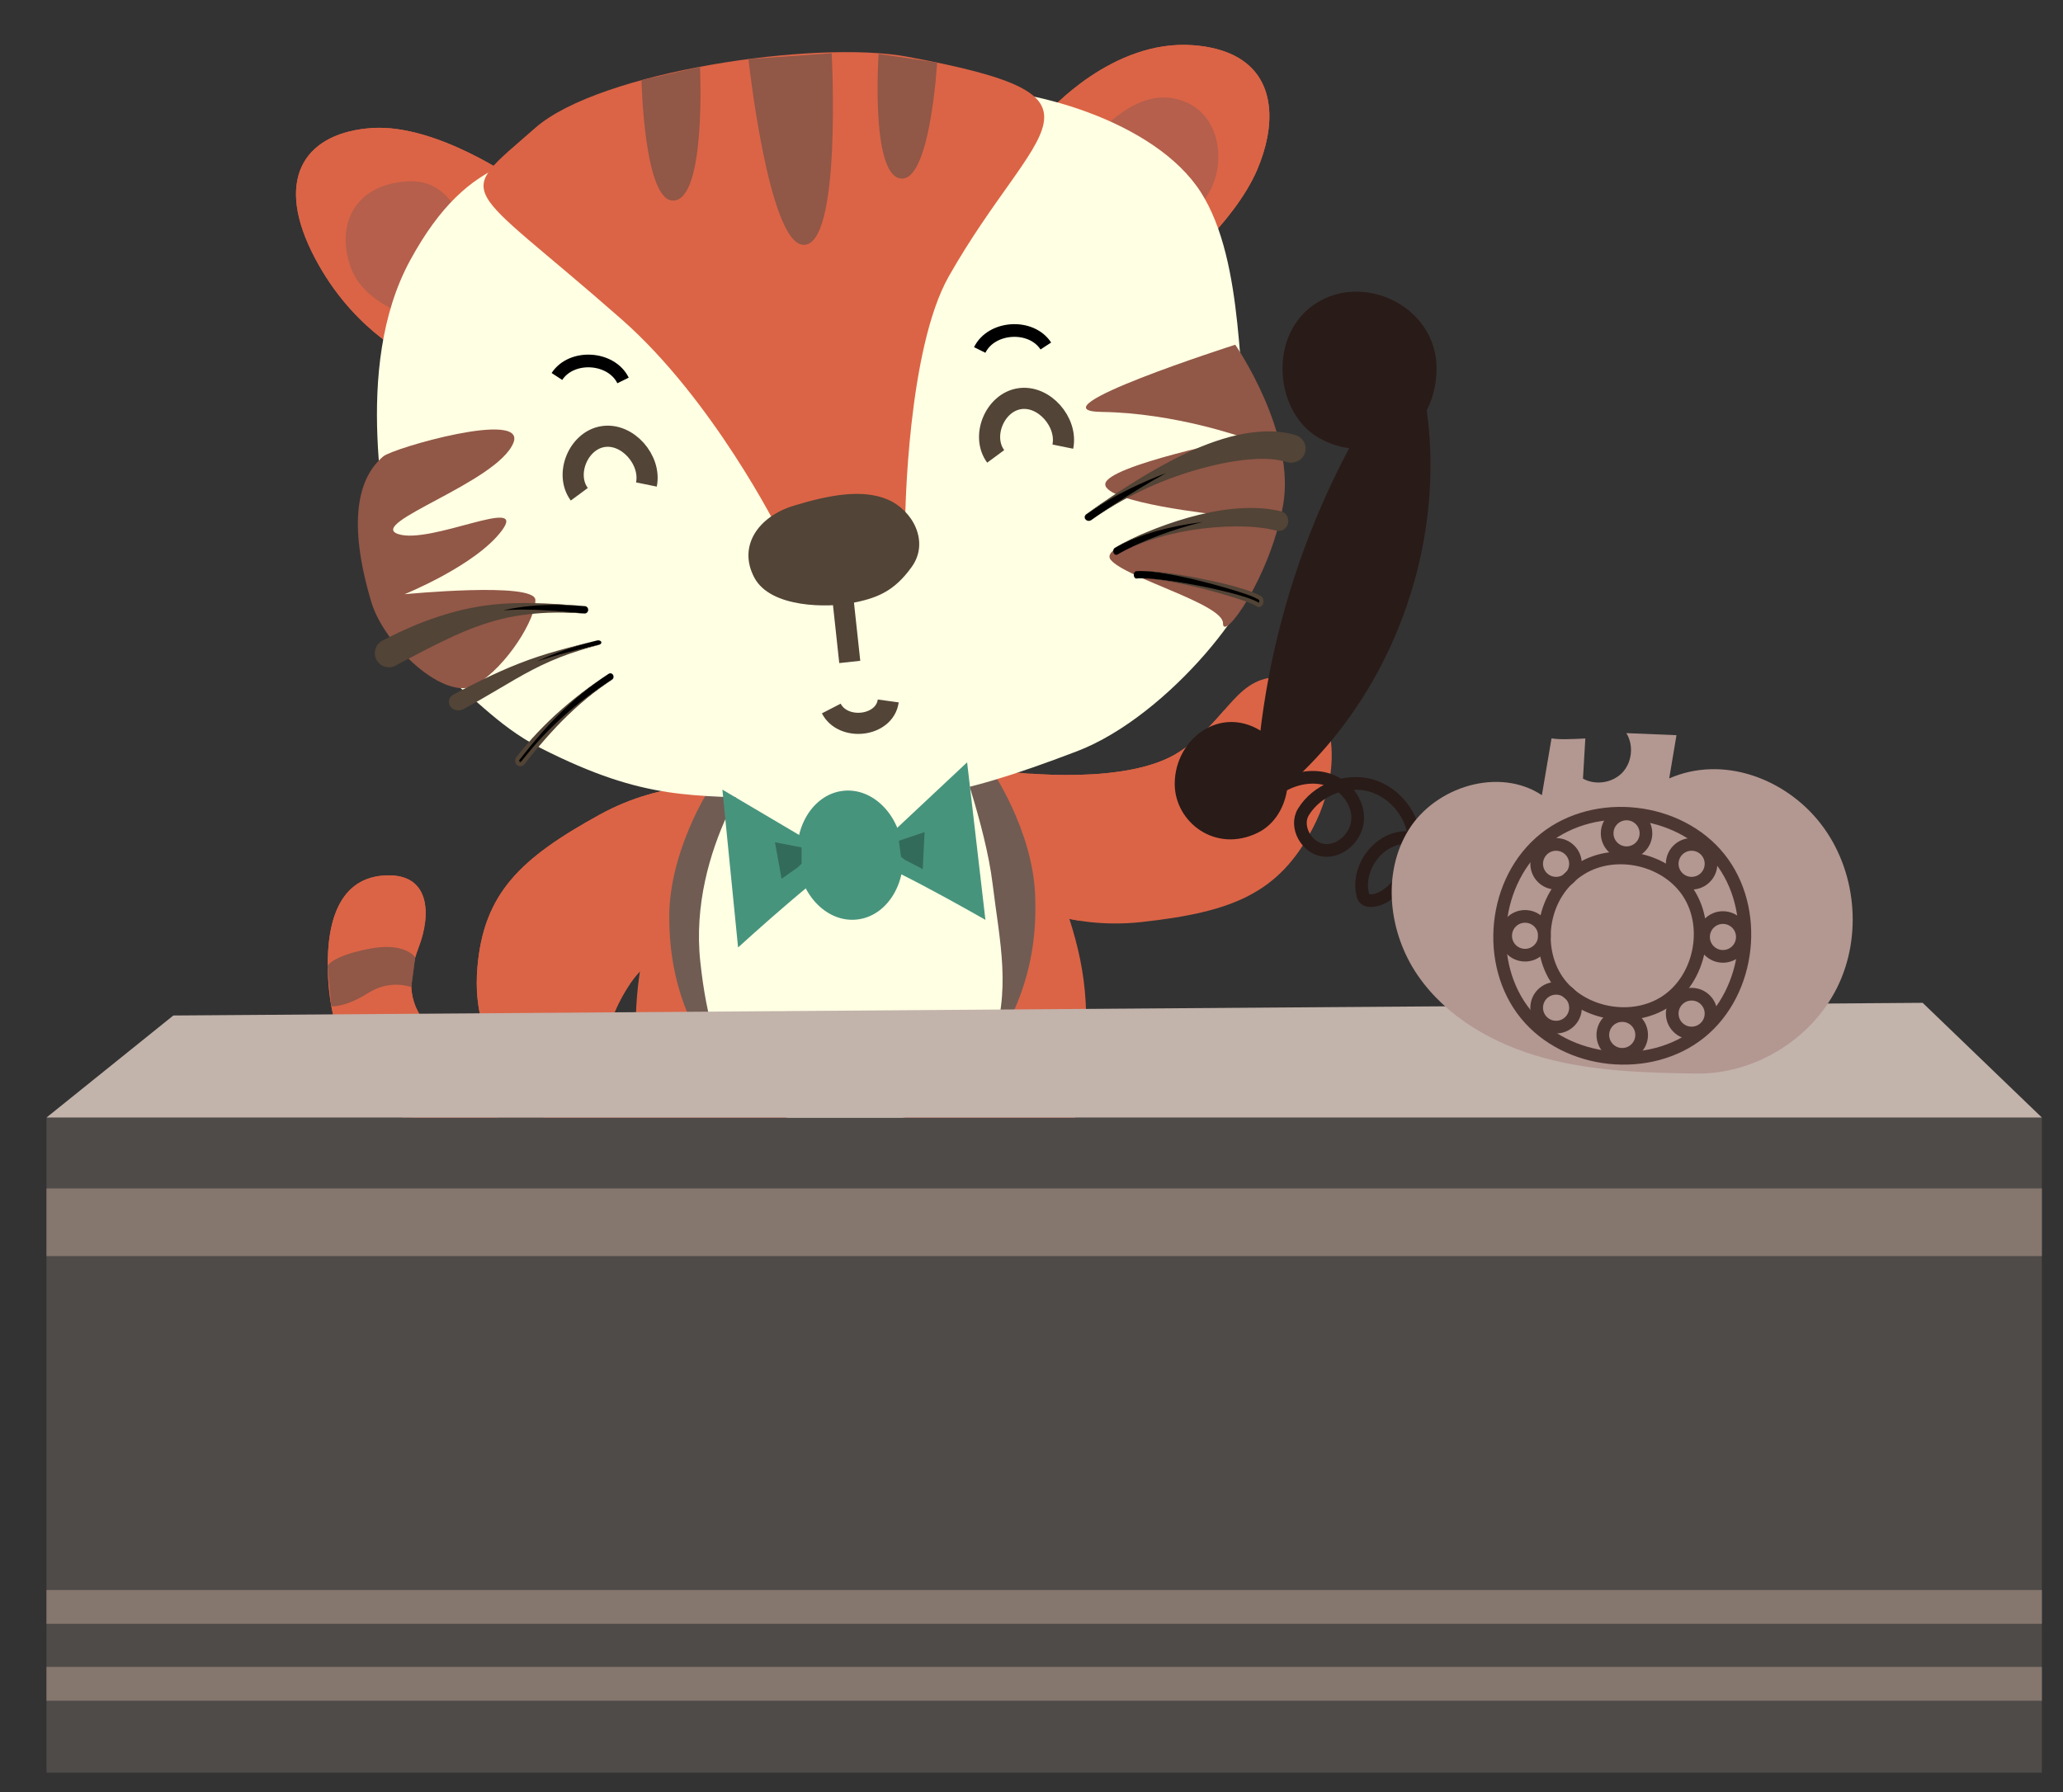 <?xml version="1.0" encoding="utf-8"?>
<!-- Generator: Adobe Adobe Illustrator 24.2.0, SVG Export Plug-In . SVG Version: 6.00 Build 0)  -->
<svg version="1.1" id="Layer_1" xmlns="http://www.w3.org/2000/svg" xmlns:xlink="http://www.w3.org/1999/xlink" x="0px" y="0px"
	 width="488px" height="424px" viewBox="0 0 488 424" style="enable-background:new 0 0 488 424;" xml:space="preserve">
<rect x="0" y="0" width="488" height="424" fill="#333333" stroke="none"/>
<style type="text/css">
	.st0{fill-rule:evenodd;clip-rule:evenodd;fill:#DB6446;}
	.st1{fill-rule:evenodd;clip-rule:evenodd;fill:#7D4A3C;}
	.st2{fill:none;}
	.st3{clip-path:url(#SVGID_2_);}
	.st4{fill-rule:evenodd;clip-rule:evenodd;fill:#DE9F5F;}
	.st5{fill-rule:evenodd;clip-rule:evenodd;fill:#915747;}
	.st6{fill-rule:evenodd;clip-rule:evenodd;fill:#B55F4C;}
	.st7{fill-rule:evenodd;clip-rule:evenodd;fill:#705C53;}
	.st8{fill-rule:evenodd;clip-rule:evenodd;fill:#FFFFE3;}
	.st9{fill-rule:evenodd;clip-rule:evenodd;}
	.st10{fill:#524436;}
	.st11{fill-rule:evenodd;clip-rule:evenodd;fill:#524436;}
	.st12{fill-rule:evenodd;clip-rule:evenodd;fill:none;stroke:#524436;stroke-width:5;stroke-miterlimit:10;}
	.st13{fill-rule:evenodd;clip-rule:evenodd;fill:#47947D;}
	.st14{fill-rule:evenodd;clip-rule:evenodd;fill:#336B5A;}
	.st15{fill:#291B18;}
	.st16{fill:none;stroke:#291B18;stroke-width:3;stroke-miterlimit:10;}
	.st17{fill:#4F4B49;}
	.st18{fill:#85766E;}
	.st19{fill:#C2B3AB;}
	.st20{fill:none;stroke:#000000;stroke-width:3;stroke-miterlimit:10;}
	.st21{fill:#B39791;}
	.st22{fill:none;stroke:#4D3732;stroke-width:3;stroke-miterlimit:10;}
</style>
<path class="st0" d="M162.71,257.12c0,0-4.71,5.61-22.9,3.13c-18.2-2.48-32.21-11.65-37.72-16.79c-5.52-5.14-5.99-11.7-3.03-19.41
	c2.95-7.71,2.82-17.76-8.39-16.9c-11.21,0.86-13.71,12.46-13.04,24.41c0.9,16.11,8.38,29.53,24.01,36.21
	c14.01,5.99,28.82,5,40.64,4.46c14.97-0.68,22.53-6.12,22.53-6.12L162.71,257.12z"/>
<path class="st1" d="M87.09,257.08c1.35-4.97,11.91-17.06,13.33-15.41c3.13,3.64,6.93,5.95,6.93,5.95s-9.04,17.42-10.85,17.55
	C96.49,265.17,86.71,258.47,87.09,257.08z"/>
<path class="st1" d="M77.51,228.52c0,0,0.79-2.21,9.55-4c8.75-1.79,11.15,1.99,11.15,1.99l-0.93,7.04c0,0-4.9-1.99-10.28,1.44
	c-5.38,3.43-8.63,3.09-8.63,3.09L77.51,228.52z"/>
<path class="st1" d="M117.13,271.91c0,0-0.78-4.89,1.21-9.14c3.48-7.41,4.68-6.89,4.68-6.89l9.43,2.97c0,0-3.73,2.19-4.34,7.54
	c-0.6,5.27-0.17,6.26-0.17,6.26s-5.85,0.13-6.29-0.27L117.13,271.91z"/>
<path class="st2" d="M156.41,261.67c0,0-4.31,6.48-20.97,3.61c-16.66-2.87-29.49-13.47-34.54-19.41
	c-5.05-5.94-5.48-13.53-2.78-22.43c2.7-8.91,9.42-14.87-0.85-13.87c-10.26,1-16.91,3.7-18.7,18.75
	c-1.79,15.05,7.87,35.17,22.17,42.89c12.83,6.92,26.11,8.55,36.93,7.92c13.71-0.79,20.62-7.08,20.62-7.08L156.41,261.67z"/>
<path class="st0" d="M186.11,213.14c-4.64,1.17-28.8,7.46-36.88,19.32c-8.08,11.86-4.53,19.19-14.32,22.9
	c-10.67,4.04-23.71-5.94-21.98-26.47c1.48-17.52,10.14-25.8,28.85-36.11c15.75-8.68,29.33-6.61,29.33-6.61
	S190.75,211.97,186.11,213.14z"/>
<g>
	<defs>
		<path id="SVGID_1_" d="M236.97,182.34c4.73,0.7,29.99,3.41,41.99-4.45c12.01-7.86,13.35-18.55,24.97-17.64
			c8.75,0.68,16.13,17.3,6.66,35.6c-8.08,15.62-19.26,19.95-40.49,22.29c-17.87,1.98-29.62-5.14-29.62-5.14
			S232.24,181.64,236.97,182.34z"/>
	</defs>
	<use xlink:href="#SVGID_1_"  style="overflow:visible;fill:#DB6446;"/>
	<clipPath id="SVGID_2_">
		<use xlink:href="#SVGID_1_"  style="overflow:visible;"/>
	</clipPath>
	<g class="st3">
		<g transform="matrix(1,0,0,1,68.855,1480.64)">
			<path class="st0" d="M186.43-1262.81c0,0-3.73-6.04,4.08-16.4c7.82-10.36,19.82-14.3,26.84-21.56
				c7.02-7.26,10.23-14.02,10.23-14.02l-59.89,19.64l7.68,34.69L186.43-1262.81z"/>
		</g>
	</g>
</g>
<path class="st0" d="M122.25,42.71c0,0-18.89-13.42-34.21-12.42c-15.32,1-23.11,11.19-14.36,29.15C82.44,77.4,96.57,84.1,96.57,84.1
	s10.62-17.15,14.48-25.02C114.92,51.21,122.25,42.71,122.25,42.71z"/>
<path class="st4" d="M111.06,59.07c0,0-1.85-16.8-14.4-16.17c-12.55,0.62-17.17,9.89-13.86,19.92
	c3.32,10.04,16.92,12.74,16.92,12.74L111.06,59.07z"/>
<path class="st0" d="M247.79,26.71c0,0,15.29-17.57,34.61-16c11.85,0.96,16.89,6.93,17.74,14.39c0.54,4.71-0.6,10.01-2.75,15.04
	c-5.56,12.99-20.95,25.26-20.95,25.26L247.79,26.71z"/>
<path class="st0" d="M162.71,257.12c0,0-4.71,5.61-22.9,3.13c-18.2-2.48-32.21-11.65-37.72-16.79c-5.52-5.14-5.99-11.7-3.03-19.41
	c2.95-7.71,2.82-17.76-8.39-16.9c-11.21,0.86-13.71,12.46-13.04,24.41c0.9,16.11,8.38,29.53,24.01,36.21
	c14.01,5.99,28.82,5,40.64,4.46c14.97-0.68,22.53-6.12,22.53-6.12L162.71,257.12z"/>
<path class="st5" d="M87.09,257.08c1.35-4.97,11.91-17.06,13.33-15.41c3.13,3.64,6.93,5.95,6.93,5.95s-9.04,17.42-10.85,17.55
	C96.49,265.17,86.71,258.47,87.09,257.08z"/>
<path class="st5" d="M77.51,228.52c0,0,0.79-2.21,9.55-4c8.75-1.79,11.15,1.99,11.15,1.99l-0.93,7.04c0,0-4.9-1.99-10.28,1.44
	c-5.38,3.43-8.63,3.09-8.63,3.09L77.51,228.52z"/>
<path class="st5" d="M117.13,271.91c0,0-0.78-4.89,1.21-9.14c3.48-7.41,4.68-6.89,4.68-6.89l9.43,2.97c0,0-3.73,2.19-4.34,7.54
	c-0.6,5.27-0.17,6.26-0.17,6.26s-5.85,0.13-6.29-0.27L117.13,271.91z"/>
<path class="st2" d="M156.41,261.67c0,0-4.31,6.48-20.97,3.61c-16.66-2.87-29.49-13.47-34.54-19.41
	c-5.05-5.94-5.48-13.53-2.78-22.43c2.7-8.91,9.42-14.87-0.85-13.87c-10.26,1-16.91,3.7-18.7,18.75
	c-1.79,15.05,7.87,35.17,22.17,42.89c12.83,6.92,26.11,8.55,36.93,7.92c13.71-0.79,20.62-7.08,20.62-7.08L156.41,261.67z"/>
<path class="st0" d="M122.25,42.71c0,0-18.89-13.42-34.21-12.42c-15.32,1-23.11,11.19-14.36,29.15C82.44,77.4,96.57,84.1,96.57,84.1
	s10.62-17.15,14.48-25.02C114.92,51.21,122.25,42.71,122.25,42.71z"/>
<path class="st6" d="M111.06,59.07c0,0-1.85-16.8-14.4-16.17c-12.55,0.62-17.17,9.89-13.86,19.92
	c3.32,10.04,16.92,12.74,16.92,12.74L111.06,59.07z"/>
<path class="st0" d="M247.79,26.71c0,0,15.29-17.57,34.61-16c11.85,0.96,16.89,6.93,17.74,14.39c0.54,4.71-0.6,10.01-2.75,15.04
	c-5.56,12.99-20.95,25.26-20.95,25.26L247.79,26.71z"/>
<path class="st6" d="M255.41,37c0,0,10.13-15.56,21.68-13.8c11.55,1.76,13.23,14.87,8.98,22.21c-4.25,7.34-11.99,13.76-11.99,13.76
	L255.41,37z"/>
<path class="st0" d="M172.2,178.84l62.64-5.39c0,0,11.39,24.6,15.32,35.77c3.93,11.17,8.23,22.74,6.27,40.28
	c-1.9,16.98-4.48,26.84-4.48,26.84s6.9,8.8,2.51,13.83c-4.39,5.04-31.86,7.09-42.26,4.42c-6.99-1.79-2.2-9.83-2.2-9.83l0.1-6.01
	l-19.36-1.04l-1.43,5.34c0,0,4.26,7.92,1.49,9.98c-2.95,2.2-5.03,4.23-19.2,3.23c-13.29-0.95-25.97-1.2-24.41-10.07
	c1.3-7.38,7.43-11.11,7.43-11.11s-8.52-28.47-1.45-53.6C159.16,200.21,172.2,178.84,172.2,178.84z"/>
<path class="st0" d="M186.11,213.14c-4.64,1.17-28.8,7.46-36.88,19.32c-8.08,11.86-4.53,19.19-14.32,22.9
	c-10.67,4.04-23.71-5.94-21.98-26.47c1.48-17.52,10.14-25.8,28.85-36.11c15.75-8.68,29.33-6.61,29.33-6.61
	S190.75,211.97,186.11,213.14z"/>
<g>
	<path class="st7" d="M167.62,186.98c0,0-9.31,14.48-9.31,29.94c0,13.52,3.77,22.64,7.64,29.66c3.86,7,17.73,26.75,14.74-26.4
		c-0.47-8.27-4.32-32.84-4.32-32.84"/>
	<path class="st7" d="M234.44,182.01c0,0,9.7,14.05,10.41,29.5c0.62,13.51-2.63,22.78-6.07,29.97
		c-3.42,7.16-15.99,27.51-15.51-25.72c0.07-8.28,2.69-32.99,2.69-32.99"/>
	<path class="st7" d="M210.07,273.47c-2.61,1.01-11.96,0.53-20.31-2.45c-6.5-2.32-7.3,4.18-0.07,6.4c3.93,1.2,19.61,1.76,25.15,1.15
		C219.06,278.1,225.24,267.61,210.07,273.47z"/>
</g>
<path class="st2" d="M170.42,178.84l62.64-5.39c0,0,11.39,24.6,15.32,35.77c3.93,11.17,8.23,22.74,6.27,40.28
	c-1.9,16.98-4.48,26.84-4.48,26.84s6.9,8.8,2.51,13.83c-4.39,5.04-31.86,7.09-42.26,4.42c-6.99-1.79-2.2-9.83-2.2-9.83l0.1-6.01
	l-19.36-1.04l-1.43,5.34c0,0,4.26,7.92,1.49,9.98c-2.95,2.2-5.03,4.23-19.2,3.23c-13.29-0.95-25.97-1.2-24.41-10.07
	c1.3-7.38,7.43-11.11,7.43-11.11s-8.52-28.47-1.45-53.6C157.38,200.21,170.42,178.84,170.42,178.84z"/>
<path class="st8" d="M180.73,178.11c0,0-18,22.38-15.07,49.48c2.93,27.1,11.48,38.14,31.09,38.34c19.61,0.2,32.53-4.61,37.59-18
	s2.11-25.16,0.45-38.88c-1.65-13.72-8.95-33.46-8.95-33.46L180.73,178.11z"/>
<path class="st8" d="M184.55,189.09c-20.77-1.13-31.61,0.61-56.56-12.05c-11.01-5.58-16.64-13.44-24.91-18.55
	c-7.87-4.86-9.96-15.92-10.57-25.43c-0.61-9.51-9.54-45.8,4.58-71.6s28.16-24.06,48.57-29.72c20.41-5.66,30.04-7.54,30.04-7.54
	s2.49-9.19,7.64-10.26c5.15-1.07,1.97,9.77,1.97,9.77l8.1-9.86c0,0,4.56,0.85,4.47,5.44c-0.07,3.28,2.26,4.42,4.41,1.72
	c2.15-2.7,5.01-10.94,6.4-6.82c1.38,4.12-0.5,8.51-0.5,8.51s-1.52-0.84,16.88-1.72c18.4-0.88,48.2,7.71,58.95,24.44
	c10.74,16.73,8.51,46.94,11.59,58.14c3.08,11.2,0.07,19.7,1.9,28.14c1.83,8.44-20.76,37.67-42.82,46.07
	C225.02,189.09,212.95,190.64,184.55,189.09z"/>
<path class="st0" d="M147.06,75.57c21.68,19.07,37.05,49.85,37.05,49.85s7.56,3.23,14.03,2.64c6.47-0.59,16-5.72,16-5.72
	s0.46-39.65,10.32-57c20.73-36.49,42.2-42.22-9.81-51.92c-21.62-4.03-72.8,3.48-88,16.81C107.04,47.42,108.94,42.03,147.06,75.57z"
	/>
<g>
	<g transform="matrix(1,0,0,1,68.855,1480.64)">
		<path class="st5" d="M82.89-1461.67c0,0,0.6,28.68,7.54,28.49c7.83-0.21,6.3-31.65,6.3-31.65L82.89-1461.67z"/>
		<path class="st5" d="M108.19-1466.66c0,0,4.72,43.48,12.95,43.95c9.2,0.53,6.74-45.33,6.74-45.33L108.19-1466.66z"/>
		<path class="st5" d="M138.98-1467.88c0,0-1.93,28.16,5.07,29.45c7.14,1.32,8.77-27.41,8.77-27.41L138.98-1467.88z"/>
	</g>
</g>
<path class="st2" d="M86.28,70.07c0,0,27.15-8.88,49.22,10.17c22.07,19.06,40.74,54.1,40.74,54.1s7.4,3.41,13.74,2.79
	c6.34-0.62,15.67-6.03,15.67-6.03s-0.92-42.75,10.11-60.14c11.03-17.39,32.12-23.97,41.12-27.18c9-3.22,8.68-4.38,5.08-7.4
	c-3.6-3.02-27.57-23.58-55.81-20.19c-28.24,3.39-64.07,18.04-84.33,23.48C97.05,46.31,86.28,70.07,86.28,70.07z"/>
<path class="st5" d="M90.66,107.98c2.35-1.99,33.98-11.09,30.78-3.2c-3.79,9.36-34.86,19.05-27.24,21.58
	c7.62,2.53,30.64-9.14,24.55-0.89c-6.08,8.25-23.06,15.12-23.06,15.12s30.77-3,30.95,1.33c0.18,4.34-6.58,15.61-14.06,20.08
	c-7.2,4.3-21.67-9.29-24.74-19.55C82.11,123.27,84.75,112.97,90.66,107.98z"/>
<path class="st5" d="M292.2,81.56c0,0-49,15.66-31.58,15.9c17.42,0.24,33.67,6.13,33.67,6.13s-32.75,6.58-32.84,10.97
	c-0.1,4.39,26.84,7.24,26.84,7.24s-29.15,6.34-25.53,10.67c3.61,4.33,26.58,10.41,26.54,14.99c-0.04,4.57,11.04-10.61,14.19-27.8
	C306.64,102.45,292.2,81.56,292.2,81.56z"/>
<g transform="matrix(1,0,0,1,-68.855,-1480.64)">
	<g>
		<path class="st9" d="M207.22,1624.05c-17.53-1.39-27.4,0-46.78,10.34c-0.41,0.22-0.57,0.74-0.36,1.17
			c0.21,0.42,0.71,0.59,1.12,0.37c19.01-10.14,28.69-11.52,45.89-10.15c0.46,0.04,0.86-0.32,0.9-0.8
			C208.02,1624.5,207.67,1624.09,207.22,1624.05z"/>
		<path class="st10" d="M207.22,1624.05c-4.23-0.33-8.5-0.44-12.72-0.05c-4.22,0.39-8.36,1.27-12.3,2.64
			c-3.94,1.38-7.72,3.15-11.42,5.06l-2.78,1.44l-2.77,1.48l-2.76,1.51l-0.7,0.37l-0.14,0.07c0.11-0.06,0.22-0.14,0.32-0.23
			c0.19-0.18,0.33-0.39,0.42-0.61c0.17-0.44,0.14-0.96-0.11-1.38c-0.24-0.43-0.74-0.78-1.3-0.82c-0.28-0.03-0.57,0.03-0.81,0.13
			c-0.2,0.1-0.04,0.02,0,0l0.18-0.09l0.72-0.37l1.44-0.73c0.95-0.5,1.94-0.94,2.92-1.4c0.97-0.47,1.97-0.89,2.98-1.3
			c1-0.42,2.01-0.82,3.04-1.18c4.09-1.47,8.36-2.6,12.68-3.18c1.08-0.16,2.17-0.24,3.24-0.35c1.09-0.05,2.16-0.14,3.24-0.16
			c2.16-0.07,4.3-0.02,6.44,0.09c2.13,0.09,4.26,0.26,6.38,0.44l3.18,0.28c0.26,0.01,0.53,0.08,0.79,0.02
			c0.25-0.07,0.46-0.26,0.56-0.51C208.13,1624.73,207.77,1624.09,207.22,1624.05z M207.22,1624.05c0.56,0.02,0.93,0.67,0.72,1.18
			c-0.09,0.25-0.31,0.46-0.57,0.53c-0.27,0.07-0.54,0-0.8,0c-1.06-0.06-2.12-0.12-3.18-0.15c-2.12-0.06-4.25-0.06-6.36,0.08
			c-4.23,0.27-8.41,0.93-12.39,2.18c-3.99,1.23-7.8,2.87-11.53,4.71c-0.94,0.44-1.86,0.93-2.79,1.39c-0.93,0.46-1.85,0.95-2.78,1.44
			l-2.78,1.46l-1.39,0.74l-0.69,0.37l-0.17,0.09c-0.08,0.04-0.03,0.03-0.35,0.18c-0.49,0.22-1.05,0.31-1.59,0.26
			c-1.09-0.08-2.08-0.75-2.59-1.64c-0.52-0.88-0.6-1.98-0.23-2.91c0.18-0.47,0.47-0.91,0.86-1.27c0.19-0.18,0.41-0.33,0.64-0.46
			l0.22-0.11l0.72-0.37l2.9-1.43c1.96-0.91,3.94-1.78,5.97-2.55c4.06-1.54,8.26-2.79,12.55-3.54
			C190.2,1622.72,198.77,1623.37,207.22,1624.05z"/>
	</g>
</g>
<g transform="matrix(1,0,0,1,-68.855,-1480.64)">
	<g>
		<path class="st9" d="M210.09,1632.17c-14.75,3.65-19.21,6.46-33.26,14.07c-0.34,0.19-0.41,0.53-0.16,0.76s0.75,0.27,1.09,0.08
			c13.86-7.51,18.25-10.3,32.8-13.9c0.41-0.1,0.64-0.41,0.5-0.69C210.95,1632.21,210.5,1632.07,210.09,1632.17z"/>
		<path class="st10" d="M210.09,1632.17c-6.17,1.51-12.21,3.66-17.71,6.75c-2.77,1.51-5.46,3.16-8.19,4.79l-4.11,2.41l-2.08,1.17
			l-0.43,0.23c0.07-0.05,0.19-0.13,0.29-0.32c0.11-0.18,0.18-0.51,0.1-0.79c-0.19-0.59-0.49-0.64-0.57-0.69
			c-0.11-0.03-0.14-0.03-0.22-0.01c-0.02,0.01-0.04,0.01-0.07,0.02c-0.02,0.01-0.08,0.04-0.01,0l0.26-0.14l0.52-0.28l1.05-0.56
			l2.11-1.11c1.41-0.73,2.84-1.43,4.27-2.13c2.88-1.38,5.81-2.69,8.84-3.78c3.02-1.1,6.09-2.01,9.18-2.8
			c1.54-0.41,3.09-0.77,4.63-1.14l2.32-0.55c0.19-0.05,0.39-0.08,0.56-0.19c0.16-0.1,0.3-0.29,0.25-0.49
			C210.97,1632.18,210.46,1632.08,210.09,1632.17z M210.09,1632.17c0.36-0.09,0.88-0.01,1.02,0.4c0.06,0.2-0.08,0.41-0.25,0.51
			c-0.17,0.11-0.38,0.14-0.56,0.2l-2.3,0.63c-1.52,0.44-3.03,0.94-4.54,1.44c-2.99,1.05-5.9,2.32-8.69,3.78
			c-2.8,1.45-5.5,3.08-8.23,4.68l-4.11,2.4l-2.07,1.17l-1.04,0.58l-0.52,0.29l-0.26,0.14c-0.01,0.01-0.16,0.09-0.28,0.13
			c-0.12,0.05-0.24,0.09-0.35,0.12c-0.47,0.11-0.91,0.11-1.4-0.04c-0.46-0.17-1.13-0.46-1.42-1.45c-0.13-0.48-0.02-1.02,0.19-1.37
			c0.2-0.36,0.47-0.59,0.7-0.74l0.22-0.13l0.13-0.07l0.26-0.14l2.11-1.1l4.27-2.14c2.87-1.39,5.78-2.72,8.78-3.88
			C197.74,1635.2,203.94,1633.7,210.09,1632.17z"/>
	</g>
</g>
<g transform="matrix(1,0,0,1,-68.855,-1480.64)">
	<g>
		<path class="st9" d="M212.83,1640.06c-8.67,5.68-15.25,12.1-21.46,20.04c-0.27,0.34-0.22,0.85,0.09,1.14
			c0.32,0.29,0.8,0.24,1.07-0.1c6.11-7.81,12.57-14.12,21.09-19.7c0.36-0.23,0.47-0.73,0.25-1.11
			C213.66,1639.94,213.19,1639.82,212.83,1640.06z"/>
		<path class="st10" d="M212.83,1640.06c-4.43,2.89-8.51,6.29-12.21,10.05c-1.85,1.87-3.61,3.84-5.3,5.86
			c-0.85,1.01-1.67,2.03-2.49,3.06l-0.61,0.78l-0.31,0.39l-0.15,0.19c-0.03,0.05-0.04,0.06-0.06,0.09c-0.06,0.13-0.01,0.3,0.08,0.38
			c0.08,0.08,0.2,0.09,0.29,0.03l2.42-2.95c0.86-1.01,1.75-2,2.65-2.97c1.82-1.93,3.74-3.77,5.73-5.52
			c1.99-1.75,4.08-3.39,6.22-4.94c1.07-0.78,2.16-1.53,3.26-2.26l0.83-0.55c0.26-0.19,0.6-0.32,0.72-0.64
			c0.13-0.3,0.06-0.68-0.18-0.91C213.51,1639.92,213.11,1639.87,212.83,1640.06z M212.83,1640.06c0.27-0.19,0.68-0.15,0.91,0.09
			c0.24,0.23,0.31,0.61,0.19,0.92c-0.12,0.33-0.47,0.47-0.72,0.66l-0.82,0.56c-1.09,0.75-2.15,1.54-3.2,2.34
			c-2.08,1.62-4.07,3.37-5.97,5.19c-1.9,1.82-3.7,3.75-5.44,5.73c-0.87,0.98-1.71,2-2.56,3.01l-1.24,1.53l-0.61,0.78l-0.31,0.39
			l-0.15,0.2c-0.08,0.1-0.18,0.2-0.3,0.27c-0.46,0.32-1.15,0.24-1.53-0.16c-0.39-0.39-0.49-0.97-0.29-1.45
			c0.05-0.12,0.13-0.24,0.19-0.33l0.16-0.19l0.31-0.39l0.62-0.78c0.84-1.03,1.71-2.03,2.59-3.02c1.78-1.97,3.65-3.85,5.6-5.65
			C204.18,1646.16,208.42,1642.96,212.83,1640.06z"/>
	</g>
</g>
<g transform="matrix(1,0,0,1,-68.855,-1480.64)">
	<g>
		<path class="st9" d="M327,1603.68c8.68-6.17,19.8-11.98,29.83-14.89c6.52-1.89,12.57-2.57,17.13-1.2c0.5,0.15,1.05-0.1,1.22-0.55
			c0.17-0.45-0.11-0.94-0.61-1.09c-4.87-1.46-11.34-0.83-18.32,1.19c-10.23,2.96-21.58,8.89-30.43,15.18
			c-0.42,0.3-0.49,0.84-0.16,1.22C325.97,1603.91,326.58,1603.98,327,1603.68z"/>
		<path class="st10" d="M327,1603.68c3.72-2.63,7.53-5.13,11.45-7.5c3.9-2.39,7.93-4.61,12.12-6.6c4.21-1.95,8.59-3.63,13.32-4.53
			c2.37-0.43,4.82-0.67,7.37-0.44c0.64,0.06,1.28,0.14,1.92,0.27c0.32,0.05,0.64,0.13,0.96,0.21l0.48,0.12
			c0.08,0.02-0.03-0.01-0.06-0.02c-0.05-0.01-0.09-0.02-0.14-0.02c-0.09-0.01-0.19-0.01-0.28-0.01c-0.37,0.03-0.77,0.19-1.1,0.63
			c-0.33,0.41-0.42,1.21-0.14,1.71c0.12,0.26,0.3,0.45,0.49,0.59c0.1,0.07,0.19,0.13,0.29,0.17c0.05,0.02,0.09,0.04,0.14,0.05
			c0.06,0.02-0.03-0.01-0.04-0.01l-0.7-0.18c-3.83-0.88-8.21-0.56-12.51,0.13c-2.16,0.37-4.33,0.82-6.49,1.39
			c-2.16,0.56-4.32,1.18-6.46,1.91c-4.28,1.42-8.48,3.19-12.54,5.24c-2.02,1.04-4.01,2.16-5.95,3.35c-0.96,0.61-1.93,1.22-2.86,1.87
			c-0.22,0.17-0.5,0.29-0.66,0.52c-0.17,0.22-0.2,0.54-0.07,0.79C325.78,1603.87,326.53,1604.02,327,1603.68z M327,1603.68
			c-0.46,0.34-1.22,0.21-1.49-0.33c-0.14-0.26-0.11-0.59,0.06-0.83c0.17-0.24,0.44-0.36,0.67-0.54c0.93-0.66,1.85-1.33,2.79-1.98
			c1.88-1.3,3.78-2.56,5.7-3.8c3.84-2.48,7.79-4.84,11.91-6.95c4.11-2.12,8.42-3.95,13-5.21c2.29-0.61,4.65-1.07,7.09-1.25
			c2.43-0.2,4.96-0.09,7.5,0.49l0.95,0.26l0.16,0.05c0.11,0.04,0.23,0.08,0.34,0.13c0.23,0.1,0.45,0.23,0.66,0.38
			c0.42,0.31,0.78,0.73,1.03,1.24c0.54,1.01,0.39,2.46-0.28,3.33c-0.66,0.91-1.61,1.35-2.55,1.43c-0.24,0.02-0.48,0.01-0.71-0.01
			c-0.12-0.02-0.24-0.03-0.35-0.06l-0.27-0.07l-0.34-0.1c-0.23-0.07-0.46-0.13-0.7-0.18c-0.47-0.12-0.96-0.2-1.45-0.27
			c-1.98-0.29-4.11-0.25-6.26-0.08c-4.31,0.35-8.7,1.35-13.02,2.59C342.8,1594.47,334.43,1598.42,327,1603.68z"/>
	</g>
</g>
<g transform="matrix(1,0,0,1,-68.855,-1480.64)">
	<g>
		<path class="st9" d="M333.23,1611.82c8.82-5.25,27.05-9.82,38.01-7.06c0.39,0.1,0.78-0.2,0.86-0.67c0.08-0.47-0.17-0.93-0.56-1.03
			c-11.23-2.83-29.92,1.82-38.96,7.2c-0.36,0.21-0.5,0.73-0.32,1.16C332.43,1611.86,332.87,1612.03,333.23,1611.82z"/>
		<path class="st10" d="M333.23,1611.82c3.06-1.77,6.3-3.19,9.62-4.44c3.32-1.25,6.71-2.32,10.19-3.16
			c3.47-0.84,7.03-1.43,10.67-1.57c1.82-0.06,3.65,0.02,5.5,0.23c0.46,0.06,0.92,0.16,1.38,0.25l0.69,0.13l0.31,0.06
			c-0.15-0.04-0.32-0.03-0.46,0.02c-0.28,0.1-0.4,0.27-0.45,0.39c-0.05,0.12-0.05,0.21-0.03,0.32c0.03,0.1,0.09,0.25,0.33,0.39
			c0.06,0.03,0.13,0.06,0.2,0.08l-0.14-0.03l-0.31-0.06c-3.23-0.71-6.67-0.9-10.12-0.81c-3.45,0.08-6.93,0.42-10.39,0.97
			c-3.46,0.56-6.9,1.35-10.24,2.46c-0.84,0.28-1.66,0.58-2.48,0.91c-0.83,0.31-1.64,0.65-2.43,1.04c-0.81,0.35-1.57,0.8-2.35,1.21
			c-0.42,0.17-0.61,0.68-0.49,1.1C332.3,1611.74,332.82,1612.08,333.23,1611.82z M333.23,1611.82c-0.4,0.26-0.94-0.07-1.02-0.5
			c-0.13-0.42,0.06-0.95,0.49-1.13c0.78-0.42,1.52-0.91,2.32-1.28c0.79-0.4,1.57-0.82,2.38-1.18c0.8-0.39,1.61-0.74,2.43-1.07
			c3.27-1.38,6.63-2.56,10.06-3.54c3.44-0.97,6.96-1.72,10.55-2.08c3.59-0.34,7.28-0.35,10.96,0.47l0.34,0.07l0.18,0.04
			c0.18,0.05,0.35,0.12,0.5,0.21c0.62,0.36,0.95,0.91,1.09,1.43c0.14,0.53,0.11,1.09-0.11,1.61c-0.22,0.52-0.66,1.05-1.37,1.29
			c-0.35,0.11-0.75,0.14-1.11,0.05l-0.34-0.08l-0.61-0.13c-0.41-0.09-0.81-0.19-1.22-0.26c-1.66-0.26-3.35-0.47-5.06-0.51
			c-3.43-0.14-6.92,0.05-10.39,0.46c-3.47,0.42-6.94,1.1-10.32,2.09C339.61,1608.78,336.28,1610.04,333.23,1611.82z"/>
	</g>
</g>
<g transform="matrix(1,0,0,1,-68.855,-1480.64)">
	<g>
		<path class="st9" d="M337.68,1617.51c6.2-0.6,26.06,4.24,28.7,6.16c0.29,0.21,0.65,0.04,0.8-0.39c0.15-0.43,0.03-0.95-0.27-1.16
			c-2.7-1.97-22.98-6.95-29.31-6.34c-0.33,0.03-0.57,0.44-0.55,0.92C337.07,1617.18,337.35,1617.54,337.68,1617.51z"/>
		<path class="st10" d="M337.68,1617.51c2.68-0.16,5.36,0.22,8.01,0.57c2.66,0.37,5.3,0.83,7.93,1.37c2.63,0.54,5.25,1.14,7.85,1.86
			c1.29,0.38,2.59,0.76,3.86,1.29c0.32,0.13,0.64,0.26,0.96,0.46l0.37,0.21c-0.02-0.01-0.08,0.01-0.04-0.01
			c0.06-0.04,0.15-0.29,0.11-0.48c-0.01-0.1-0.05-0.19-0.09-0.23c0.01-0.02-0.15-0.09-0.28-0.17c-1.06-0.59-2.36-1.04-3.61-1.45
			c-1.26-0.42-2.54-0.81-3.82-1.18c-2.56-0.75-5.15-1.44-7.75-2.05c-2.61-0.6-5.23-1.16-7.88-1.55c-1.32-0.19-2.66-0.34-4-0.39
			c-0.33-0.03-0.67-0.01-1,0l-0.5,0.02c-0.17,0-0.34,0-0.47,0.13c-0.25,0.23-0.32,0.6-0.27,0.92
			C337.1,1617.15,337.31,1617.53,337.68,1617.51z M337.68,1617.51c-0.36,0.02-0.58-0.36-0.62-0.67c-0.05-0.33,0.02-0.7,0.27-0.94
			c0.13-0.13,0.31-0.14,0.48-0.14l0.5-0.02c0.34-0.01,0.67-0.04,1.01-0.01c1.34,0.03,2.68,0.13,4.01,0.29
			c2.67,0.29,5.32,0.71,7.96,1.2c2.64,0.5,5.27,1.05,7.88,1.71c1.3,0.34,2.6,0.68,3.89,1.1c1.29,0.42,2.56,0.82,3.85,1.52
			c0.15,0.1,0.33,0.14,0.54,0.41c0.17,0.22,0.24,0.46,0.28,0.69c0.05,0.46-0.01,0.95-0.45,1.37c-0.21,0.21-0.65,0.32-0.98,0.17
			l-0.5-0.28c-0.24-0.16-0.54-0.29-0.84-0.41c-1.19-0.52-2.46-0.94-3.73-1.35c-2.54-0.81-5.11-1.55-7.71-2.2
			c-2.6-0.65-5.21-1.24-7.85-1.72C343.03,1617.77,340.36,1617.37,337.68,1617.51z"/>
	</g>
</g>
<path class="st11" d="M201.13,142.75c-4.86,0.92-18.79,1.3-22.71-6.12c-3.91-7.41,0.9-14.43,9.42-17.01
	c8.51-2.58,16.13-3.94,22.06-1.47c5.92,2.46,10.07,9.97,5.77,15.97C211.38,140.11,207.2,141.6,201.13,142.75z"/>
<path class="st12" d="M199.4,141.73c0.54,4.96,1.07,9.92,1.61,14.88"/>
<path class="st12" d="M196.64,167.63c2.81,5.45,12.63,4.32,13.47-1.79"/>
<path class="st12" d="M235.53,107.98c-3.5-4.74-0.25-12.69,5.58-13.64c5.83-0.95,11.48,5.54,10.3,11.33"/>
<path class="st12" d="M137.03,116.94c-3.5-4.74-0.25-12.69,5.58-13.64c5.83-0.95,11.48,5.54,10.3,11.33"/>
<g>
	<g>
		<path class="st13" d="M228.77,180.36l4.33,37.27c0,0-29.01-16.61-29.05-14.1"/>
		<path class="st13" d="M170.88,186.82l3.71,37.34c0,0,24.79-22.6,25.36-20.16"/>
		<polyline class="st13" points="184.26,200.66 195.54,201.71 184.79,209.44 		"/>
		<polyline class="st13" points="218.13,196.89 207.34,200.4 219.48,205.57 		"/>
		<path class="st13" d="M188.66,203.71c-0.91-8.41,3.93-15.85,10.8-16.61c3.43-0.38,6.73,0.98,9.28,3.48
			c2.55,2.5,4.35,6.16,4.8,10.36c0.91,8.41-3.93,15.85-10.8,16.61C195.87,218.32,189.56,212.12,188.66,203.71z"/>
	</g>
	<polygon class="st14" points="183.31,199.27 184.88,207.92 188.79,205.15 189.61,204.33 189.61,200.49 	"/>
	<polygon class="st14" points="218.71,196.86 218.28,205.64 214.04,203.43 213.13,202.72 212.62,198.92 	"/>
</g>
<g>
	<path class="st15" d="M313.4,70.61c11.53-5.35,27.23,3.21,26.39,17.71c-0.96,16.61-16.89,21.61-27.89,15.24
		S299.66,76.98,313.4,70.61z"/>
	<path class="st15" d="M331.84,85.54c-22.01,30.88-34.38,68.52-34.98,106.44c33.56-23.52,49.47-69.52,37.62-108.75
		C332.48,85.42,330.46,87.62,331.84,85.54z"/>
	<path class="st15" d="M300.22,174.34c6.92,5.77,5.43,18.67-2.66,22.66c-10.07,4.98-19.68-2.53-19.68-11.54
		C277.88,174.27,289.9,165.72,300.22,174.34z"/>
</g>
<path class="st16" d="M294.85,195.31c1.89-3.61,4.47-6.94,7.93-9.1c3.45-2.16,7.85-3.01,11.69-1.65c3.84,1.36,6.85,5.17,6.69,9.24
	s-3.97,7.81-8.01,7.37s-6.95-5.57-4.84-9.05c3.17-5.21,9.97-7.92,15.86-6.32c5.89,1.6,10.38,7.38,10.47,13.48
	c0.1,6.1-5.44,13.78-10.38,13.8c-0.94,0-1.62-0.32-1.86-1.22c-1.51-5.81,2.7-12.45,8.6-13.55s12.23,3.57,12.92,9.53
	c0.69,5.96-4.41,11.95-10.41,12.22c-1.52-5.46,1.29-11.8,6.37-14.33c5.07-2.53,11.84-0.96,15.28,3.54s3.18,11.44-0.59,15.67"/>
<g>
	<rect x="11" y="264.4" class="st17" width="472" height="155"/>
	<rect x="11" y="281.18" class="st18" width="472" height="16"/>
	<rect x="11" y="376.18" class="st18" width="472" height="8"/>
	<rect x="11" y="394.38" class="st18" width="472" height="8"/>
	<polygon class="st19" points="11,264.4 41,240.26 454.8,237.26 483,264.4 	"/>
</g>
<path class="st20" d="M231.75,82.8c2.8-5.68,12.18-6.24,15.64-0.94"/>
<path class="st20" d="M147.38,90.01c-2.8-5.68-12.18-6.24-15.64-0.94"/>
<g>
	<path class="st21" d="M394.85,184.17c0.57-3.41,1.15-6.82,1.72-10.23c-3.95-0.16-7.91-0.33-11.86-0.49
		c1.78,2.86,1.37,6.91-0.96,9.36c-2.33,2.44-6.35,3.05-9.3,1.41c0.19-3.17,0.38-6.33,0.56-9.5c-3.07,0.15-6.14,0.3-8-0.03
		c-0.76,4.48-1.52,8.96-2.28,13.44c-10.11-6.7-25.19-2.07-31.55,8.26c-6.36,10.33-4.7,24.33,2.16,34.34
		c6.86,10,18.11,16.35,29.81,19.54c11.7,3.2,23.97,3.55,36.1,3.72c13.71,0.19,27.2-8.04,33.31-20.32c6.11-12.28,4.53-28-3.9-38.82
		C422.25,184.04,407.39,178.66,394.85,184.17z"/>
	<g>
		<path class="st22" d="M373.92,205.57c8.21-5.1,20.28-2.38,25.51,5.74c5.23,8.12,2.71,20.24-5.33,25.6
			c-8.04,5.36-20.2,3.03-25.69-4.92C362.93,224.04,364.69,211.3,373.92,205.57z"/>
		<path class="st22" d="M365.45,198.37c12.03-9.56,31.66-7.35,41.27,4.65s7.46,31.64-4.51,41.28s-31.61,7.57-41.3-4.36
			S353.09,208.18,365.45,198.37z"/>
		<circle class="st22" cx="384.76" cy="197.16" r="4.59"/>
		<circle class="st22" cx="383.74" cy="244.86" r="4.59"/>
		<circle class="st22" cx="407.56" cy="221.68" r="4.59"/>
		<circle class="st22" cx="360.75" cy="221.4" r="4.59"/>
		<circle class="st22" cx="368.09" cy="204.37" r="4.59"/>
		<circle class="st22" cx="400.15" cy="239.81" r="4.59"/>
		<circle class="st22" cx="400.15" cy="204.37" r="4.59"/>
		<circle class="st22" cx="368.09" cy="238.42" r="4.59"/>
	</g>
</g>
</svg>
